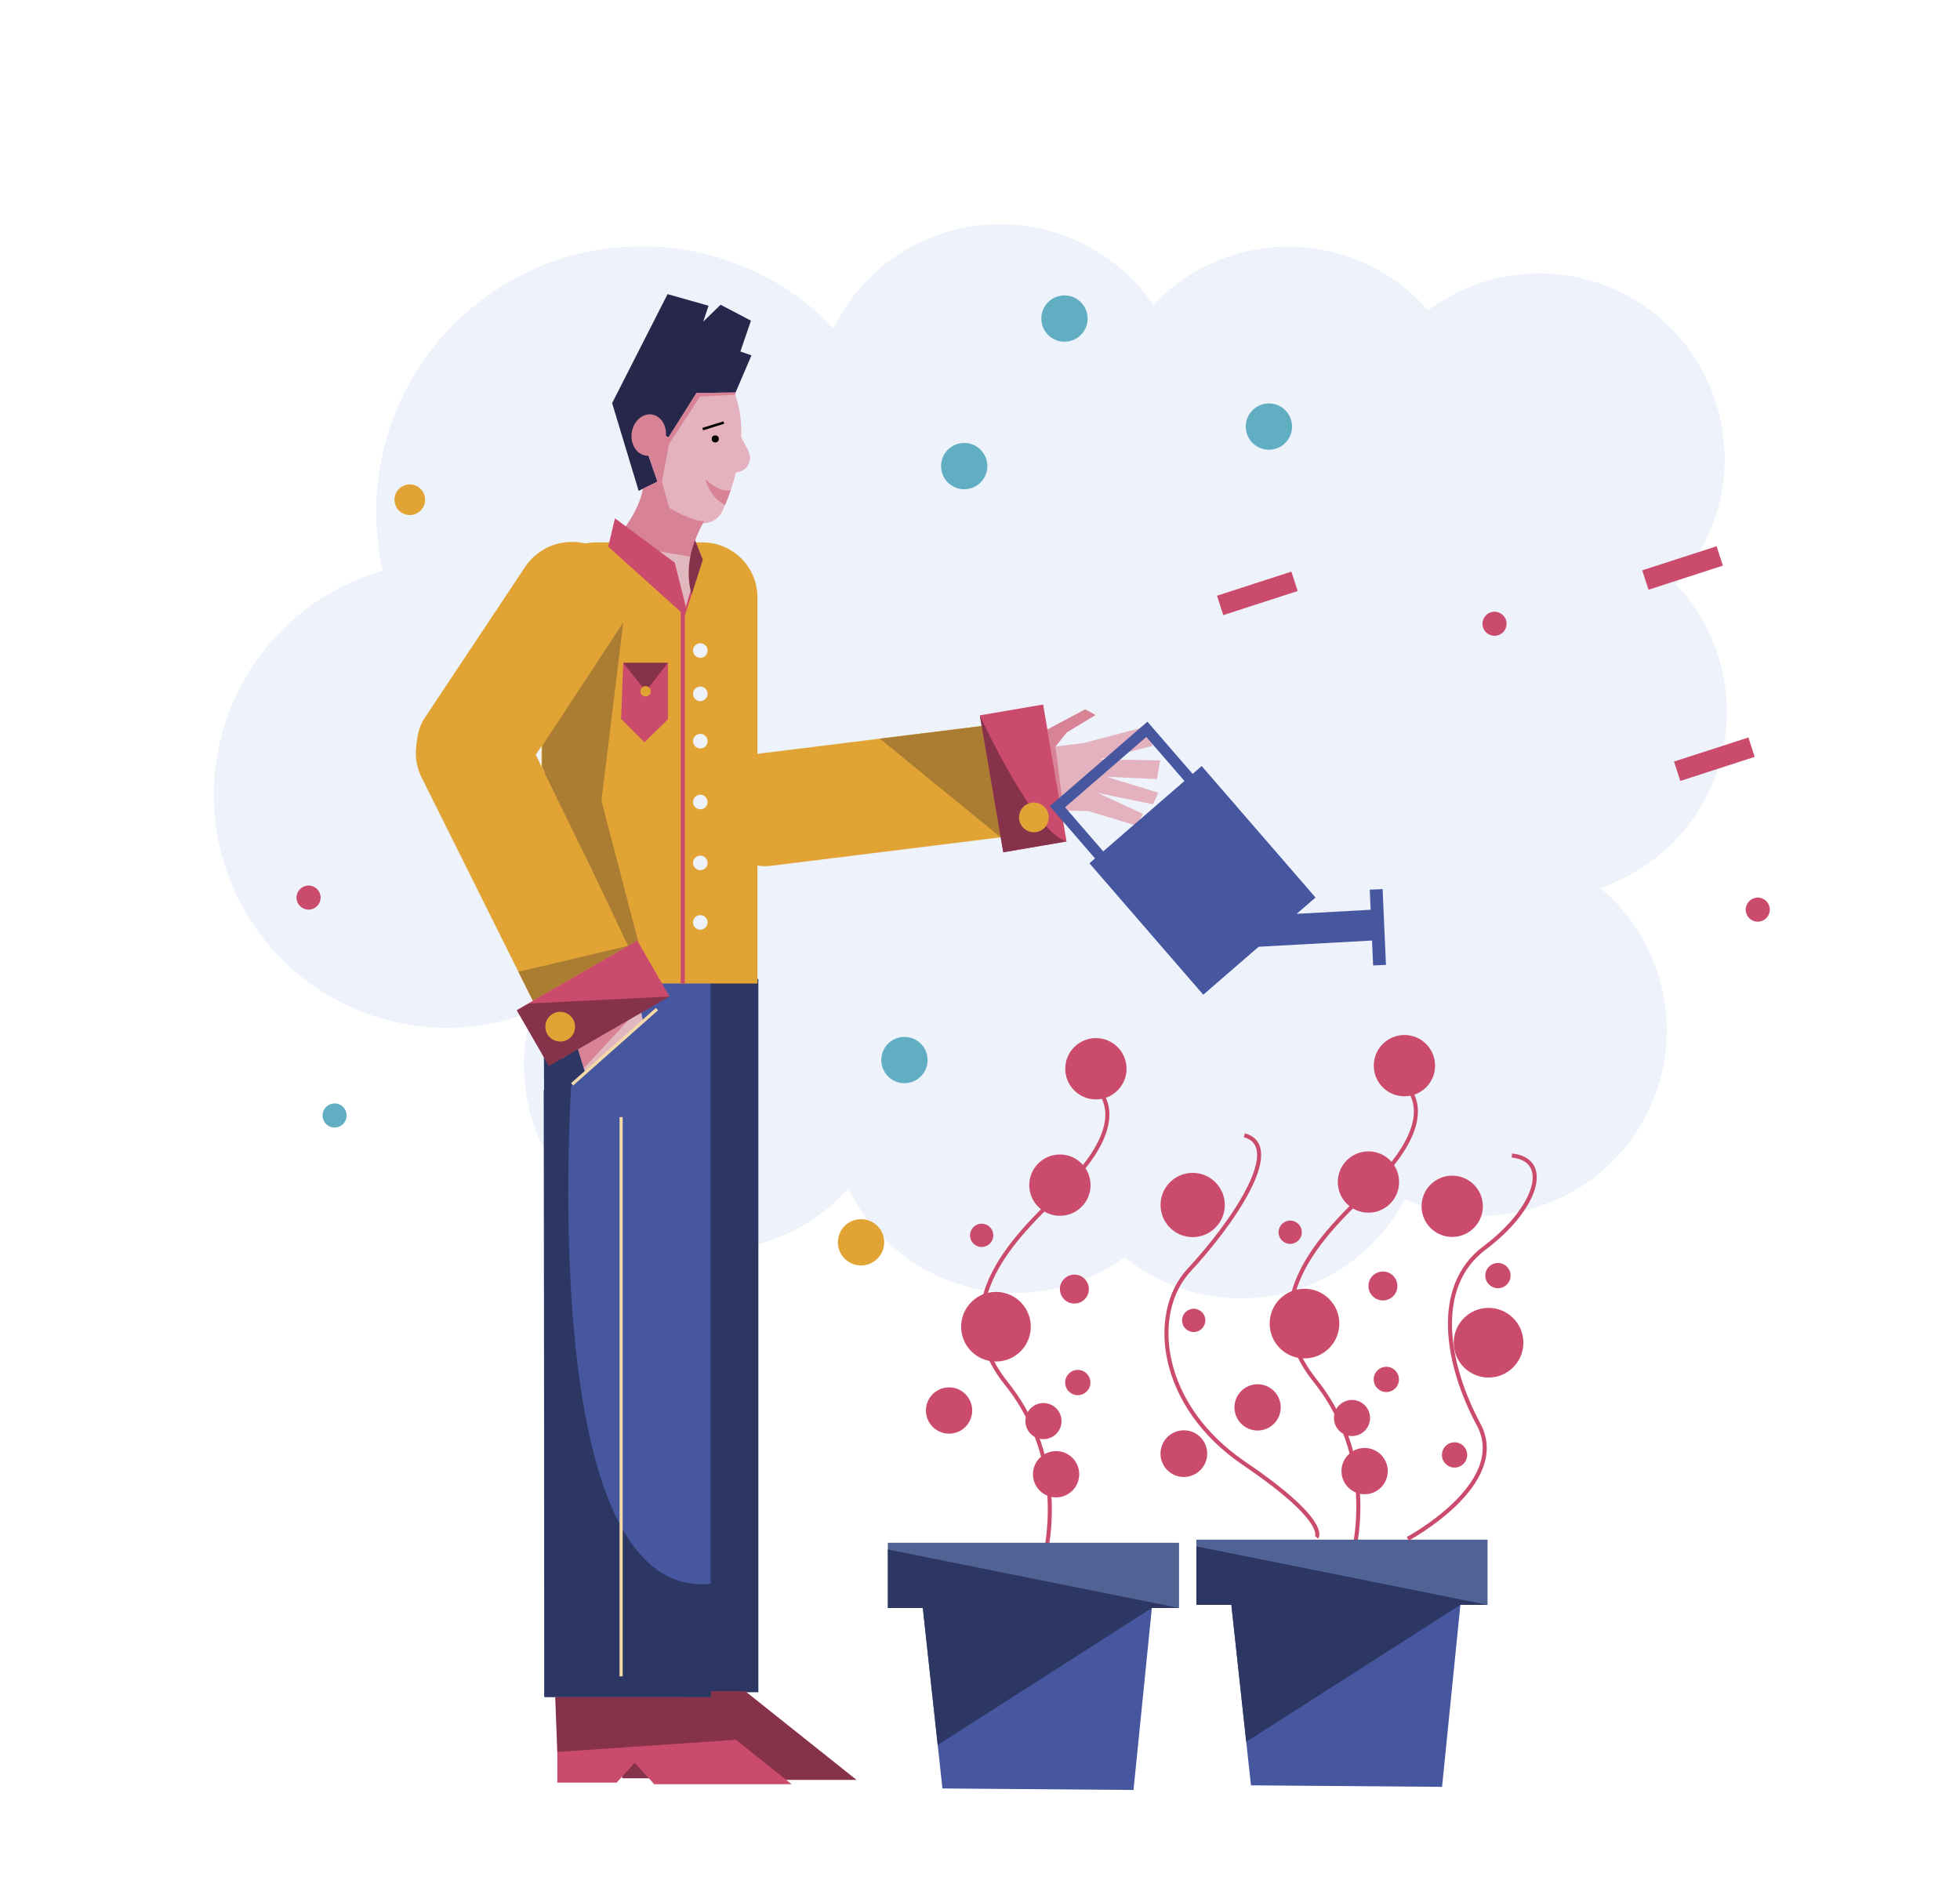 <svg xmlns="http://www.w3.org/2000/svg" viewBox="0 0 1449.11 1406.34"><title>Mesa de trabajo 34</title><g id="Capa_1" data-name="Capa 1"><rect x="502.01" y="418.97" width="83.41" height="224.46" rx="41.7" transform="translate(-106.18 136.94) rotate(-13.09)" fill="#e2a335"/><path d="M1276.69,526.41a136.59,136.59,0,0,0-37.82-94.52,137,137,0,0,0-183-202.38,137,137,0,0,0-203.16-4A137.08,137.08,0,0,0,616.3,242.67a195.76,195.76,0,0,0-141.81-60.56c-108.42,0-196.31,87.89-196.31,196.32A196.94,196.94,0,0,0,283,422a172.27,172.27,0,1,0,110.29,326A137.05,137.05,0,0,0,627.16,878.49a137.1,137.1,0,0,0,204.24,51,137.05,137.05,0,0,0,207.31-42.91A137.06,137.06,0,0,0,1183,656.44,137.11,137.11,0,0,0,1276.69,526.41ZM817.43,699.75,816,698.36l1.73.95Z" fill="#edf2fb"/><path d="M769.76,1161.23s25.67-74.14-25.66-138.29,18.53-118.34,47-148.28,37.07-57,15.68-74.14" fill="none" stroke="#cb4b6c" stroke-miterlimit="10" stroke-width="3"/><circle cx="780.81" cy="1089.95" r="17.11" fill="#cb4b6c"/><polygon points="838.06 1323.39 696.78 1322.27 679.96 1167.53 853.76 1167.53 838.06 1323.39" fill="#47579f"/><rect x="656.42" y="1140.62" width="215.29" height="48.22" fill="#516294"/><polygon points="871.7 1188.84 656.42 1188.84 656.42 1145.6 871.7 1188.84" fill="#2c3763"/><polygon points="682.28 1188.84 851.62 1188.84 693.29 1290.11 682.28 1188.84" fill="#2c3763"/><circle cx="701.68" cy="1042.84" r="17.11" fill="#cb4b6c"/><circle cx="796.85" cy="1022.16" r="9.34" fill="#cb4b6c"/><circle cx="771.48" cy="1050.67" r="13.35" fill="#cb4b6c"/><circle cx="794.34" cy="953.07" r="10.7" fill="#cb4b6c"/><circle cx="736.35" cy="980.88" r="25.75" fill="#cb4b6c"/><circle cx="783.64" cy="876.22" r="22.66" fill="#cb4b6c"/><circle cx="810.25" cy="790.17" r="22.66" fill="#cb4b6c"/><circle cx="725.78" cy="913.34" r="8.61" fill="#cb4b6c"/><path d="M997.87,1158.93s25.66-74.14-25.66-138.3,18.53-118.34,47-148.28,37.07-57,15.68-74.14" fill="none" stroke="#cb4b6c" stroke-miterlimit="10" stroke-width="3"/><circle cx="1008.92" cy="1087.64" r="17.11" fill="#cb4b6c"/><polygon points="1066.17 1321.09 924.89 1319.96 908.07 1165.23 1081.87 1165.23 1066.17 1321.09" fill="#47579f"/><rect x="884.52" y="1138.32" width="215.29" height="48.22" fill="#516294"/><polygon points="1099.81 1186.53 884.52 1186.53 884.52 1143.3 1099.81 1186.53" fill="#2c3763"/><polygon points="910.39 1186.53 1079.73 1186.53 921.39 1287.8 910.39 1186.53" fill="#2c3763"/><circle cx="929.79" cy="1040.53" r="17.11" fill="#cb4b6c"/><circle cx="1024.96" cy="1019.85" r="9.34" fill="#cb4b6c"/><circle cx="999.58" cy="1048.37" r="13.35" fill="#cb4b6c"/><circle cx="1022.45" cy="950.77" r="10.7" fill="#cb4b6c"/><circle cx="964.46" cy="978.57" r="25.75" fill="#cb4b6c"/><circle cx="1011.75" cy="873.92" r="22.66" fill="#cb4b6c"/><circle cx="1038.36" cy="787.87" r="22.66" fill="#cb4b6c"/><circle cx="953.89" cy="911.04" r="8.61" fill="#cb4b6c"/><path d="M973.44,1136.6s9.62-11.76-53.47-54.53S849.4,970.86,879.34,938.78,951,847.89,920,839.34" fill="none" stroke="#cb4b6c" stroke-miterlimit="10" stroke-width="3"/><circle cx="881.79" cy="890.89" r="23.75" fill="#cb4b6c"/><circle cx="882.55" cy="976.21" r="8.61" fill="#cb4b6c"/><circle cx="875.27" cy="1074.73" r="17.26" fill="#cb4b6c"/><path d="M1040.81,1137.67s75.92-40.63,52.39-84.47-34.22-101.59,4.28-130.46,50.26-65.23,20.32-68.43" fill="none" stroke="#cb4b6c" stroke-miterlimit="10" stroke-width="3"/><circle cx="1073.67" cy="891.86" r="22.66" fill="#cb4b6c"/><circle cx="1107.49" cy="943.1" r="9.34" fill="#cb4b6c"/><circle cx="1075.41" cy="1075.69" r="9.34" fill="#cb4b6c"/><rect x="1236.45" y="391.04" width="15.07" height="57.8" transform="translate(1260.1 -892.92) rotate(72.05)" fill="#cb4b6c"/><circle cx="1104.96" cy="461.16" r="8.91" fill="#cb4b6c"/><rect x="922.06" y="409.8" width="15.07" height="57.8" transform="translate(1060.46 -580.85) rotate(72.05)" fill="#cb4b6c"/><circle cx="1299.58" cy="672.52" r="8.91" fill="#cb4b6c"/><rect x="1259.96" y="532.42" width="15.07" height="57.8" transform="translate(1410.87 -817.48) rotate(72.05)" fill="#cb4b6c"/><circle cx="712.88" cy="344.6" r="17.11" fill="#61adc1"/><circle cx="247.38" cy="824.72" r="8.91" fill="#61adc1"/><circle cx="787.02" cy="235.53" r="17.11" fill="#61adc1"/><circle cx="668.69" cy="783.73" r="17.11" fill="#61adc1"/><circle cx="938.15" cy="315.38" r="17.11" fill="#61adc1"/><circle cx="228.13" cy="663.61" r="8.91" fill="#cb4b6c"/><circle cx="636.61" cy="918.47" r="17.11" fill="#e2a335"/><circle cx="302.98" cy="369.48" r="11.33" fill="#e2a335"/><circle cx="1100.55" cy="992.72" r="25.75" fill="#cb4b6c"/><rect x="414.19" y="723.81" width="146.5" height="527.32" fill="#2c3763"/><path d="M460,1253.83v60.93h43.84l13.37-14.65,14.44,15.82H633.27l-82.34-65.62H461.11A5.41,5.41,0,0,0,460,1253.83Z" fill="#87324b"/><path d="M412.05,1257v60.94h43.84l13.37-14.65,14.44,15.82H585.28l-82.34-65.62H413.12A5.39,5.39,0,0,0,412.05,1257Z" fill="#cb4b6c"/><rect x="402.43" y="723.81" width="122.97" height="530.83" fill="#47579f"/><polygon points="845.12 601.74 811.69 586.34 852.43 594.62 856.38 586.12 818.01 574.27 855.38 576.03 857.75 562.19 812.87 561.42 852.01 551.52 850.02 536.49 801.19 549.37 780.28 551.96 788.34 541.67 809.88 528.61 802.37 524.46 774.5 539.3 768.24 553.45 761.06 554.34 757.13 598.82 804.58 599.59 840.18 610.44 845.12 601.74" fill="#e4b1be"/><path d="M607.22,466.54h83.41a0,0,0,0,1,0,0V672.78a37.33,37.33,0,0,1-37.33,37.33h-8.75a37.33,37.33,0,0,1-37.33-37.33V466.54A0,0,0,0,1,607.22,466.54Z" transform="translate(1152.9 -128.08) rotate(82.93)" fill="#e2a335"/><path d="M441,401h78.34a40.67,40.67,0,0,1,40.67,40.67V727.13a0,0,0,0,1,0,0H405.3a4.93,4.93,0,0,1-4.93-4.93V441.66A40.67,40.67,0,0,1,441,401Z" fill="#e2a335"/><rect x="344.02" y="389.43" width="83.41" height="217.58" rx="41.7" transform="translate(340.39 -130.23) rotate(33.62)" fill="#e2a335"/><path d="M331,519.85l1.8-.84a40.72,40.72,0,0,1,54.08,19.77l96,199.45-55.73,36.89-11.76,7.78-104.14-209A40.71,40.71,0,0,1,331,519.85Z" fill="#e2a335"/><line x1="504.82" y1="448.74" x2="504.82" y2="727.13" fill="none" stroke="#cb4b6c" stroke-miterlimit="10" stroke-width="3"/><polygon points="437.38 642.55 437.38 642.56 482.87 738.23 444.69 592.13 460.77 460.21 400.88 551.46 400.88 566.78 402.92 571.01 402.43 571.08 437.38 642.55" fill="#aa7d33"/><circle cx="517.77" cy="480.97" r="5.39" fill="#edf2fb"/><circle cx="517.77" cy="512.97" r="5.39" fill="#edf2fb"/><circle cx="517.77" cy="547.97" r="5.39" fill="#edf2fb"/><circle cx="517.77" cy="592.97" r="5.39" fill="#edf2fb"/><circle cx="517.77" cy="637.97" r="5.39" fill="#edf2fb"/><circle cx="517.77" cy="681.97" r="5.39" fill="#edf2fb"/><polygon points="393.97 739.93 464.36 699.3 383.29 718.49 393.97 739.93" fill="#aa7d33"/><polygon points="460.77 490.08 493.85 490.08 493.85 531.79 476.49 548.79 459.22 531.52 460.77 490.08" fill="#cb4b6c"/><polygon points="460.77 490.08 477.49 511.11 493.85 490.08 460.77 490.08" fill="#87324b"/><circle cx="477.31" cy="511.11" r="3.81" fill="#e2a335"/><path d="M535.38,366.34l-56.93-33.28s.91,50.64-26.14,68.89c0,0,33.62,40.52,52.36,37.2l2.4,9.59,3.76-11.28a44.49,44.49,0,0,1-1.32-7.68C508.61,418.07,510.13,392.07,535.38,366.34Z" fill="#e1b8bf"/><polygon points="725.76 536.78 739.84 619.07 650.51 546.11 725.76 536.78" fill="#aa7d33"/><polygon points="809.88 528.61 788.71 541.5 780.28 551.96 786.38 599.29 784.59 599.34 774.5 539.3 802.37 524.46 809.88 528.61" fill="#d78295"/><polygon points="410.48 1254.64 504.42 1254.64 544.11 1286.28 412.05 1295.27 410.48 1254.64" fill="#87324b"/><path d="M422.2,803.22l10.29-10.81-5.35-17.29-11.76,7.78L402,756.41l.26,49.49-.26.34.48,448.4h123l2-83.88C410.88,1185.67,417.51,892.52,422.2,803.22Z" fill="#2c3763"/><line x1="459.22" y1="825.91" x2="459.22" y2="1239.41" fill="none" stroke="#f4d9a9" stroke-miterlimit="10" stroke-width="2.33"/><rect x="705.07" y="551.76" width="102.75" height="47.44" transform="translate(316.86 1418.18) rotate(-99.71)" fill="#cb4b6c"/><path d="M724.4,528.84s39.3,85.82,64.09,93.27l-46.76,8Z" fill="#87324b"/><circle cx="764.4" cy="604.32" r="10.99" fill="#e2a335"/><path d="M546.26,348.89l-2.21.51c0,.06,0,.11,0,.17q-.88,3.4-1.82,6.55c-.63,2.13-1.28,4.15-1.93,6.1h0c-1.39,4.1-2.81,7.8-4.19,11.08-.61,1.46-1.22,2.84-1.81,4.14a16,16,0,0,1-21.88,7.75l-28-14.37-3-20.49c-2.52-7.38-3.35-16.5-1.74-27.42,4.69-31.89,23.56-55.42,42.15-52.54,16.58,2.57,27.32,25.25,26.13,52.74l5.3,10.25A10.8,10.8,0,0,1,546.26,348.89Z" fill="#e4b1be"/><path d="M540.26,362.23c-1.39,4.1-2.81,7.8-4.19,11.08-11.65-5.58-14.44-19.12-14.44-19.12C531.49,364,538.35,362.84,540.26,362.23Z" fill="#d78295"/><polygon points="479.65 337.6 486.07 356.13 472.17 362.9 452.57 298.03 493.56 217.47 523.86 226.03 519.93 237.79 532.77 225.32 555.22 237.08 547.38 259.89 555.58 262.74 543.82 290.19 514.94 290.55 494.27 323.34 474.67 313.71 479.65 337.6" fill="#26274a"/><path d="M517.53,293.21l26.29-1.42v-1.6l-28.88.35-20.67,32.8-1.94-1h0c.69-7.9-3.78-14.89-10.38-15.89-6.92-1-13.56,4.91-14.83,13.29s3.33,16,10.25,17.07a10.67,10.67,0,0,0,2.39.08h0l6.33,19.18-3.71,1.81h0l-7,3.35c-3.33,20.2-23,40.65-23,40.65l58.24,9.65c1.42-11.64,10-26.37,10-26.37-5.88.7-17.36-4.89-25.8-9.6L489.37,356l5.35-27.81Z" fill="#d78295"/><circle cx="528.83" cy="324.51" r="2.62" fill="#020201"/><line x1="519.57" y1="317.25" x2="535.15" y2="312.4" fill="none" stroke="#020201" stroke-miterlimit="10" stroke-width="1.87"/><polygon points="449.69 404.2 454.68 383.21 498.88 416.01 507.07 448.74 516.7 415.97 510.55 411.6 513.83 399.43 519.57 413.81 506.36 455.15 449.69 404.2" fill="#cb4b6c"/><path d="M511.41,439.36s-6.33-16.88,2.42-39.93l5.74,14.38Z" fill="#87324b"/><polygon points="432.49 792.41 427.26 773.4 473.36 744.88 475.26 754.39 432.49 792.41" fill="#e1b8bf"/><line x1="422.98" y1="801.67" x2="485.72" y2="746.07" fill="none" stroke="#f4d9a9" stroke-miterlimit="10" stroke-width="2.33"/><polygon points="473.36 744.88 427.14 775.12 431.54 789.91 473.36 744.88" fill="#d78295"/><rect x="387.12" y="717.9" width="102.75" height="47.44" transform="translate(-312.06 318.6) rotate(-30)" fill="#cb4b6c"/><polygon points="391.06 741.92 494.85 736.78 405.86 788.15 382.14 747.07 391.06 741.92" fill="#87324b"/><circle cx="414.19" cy="759.08" r="10.99" fill="#e2a335"/><polygon points="1015.2 713.79 1024.7 713.37 1022.22 657.35 1012.72 657.77 1013.38 672.63 958.68 675.63 972.62 663.56 888.46 566.38 805.47 638.25 889.63 735.43 930.58 699.96 1014.39 695.37 1015.2 713.79" fill="#47579f"/><rect x="800.3" y="556.09" width="84.59" height="87.45" transform="translate(744.43 -429.81) rotate(49.11)" fill="none" stroke="#47579f" stroke-miterlimit="10" stroke-width="8"/></g></svg>